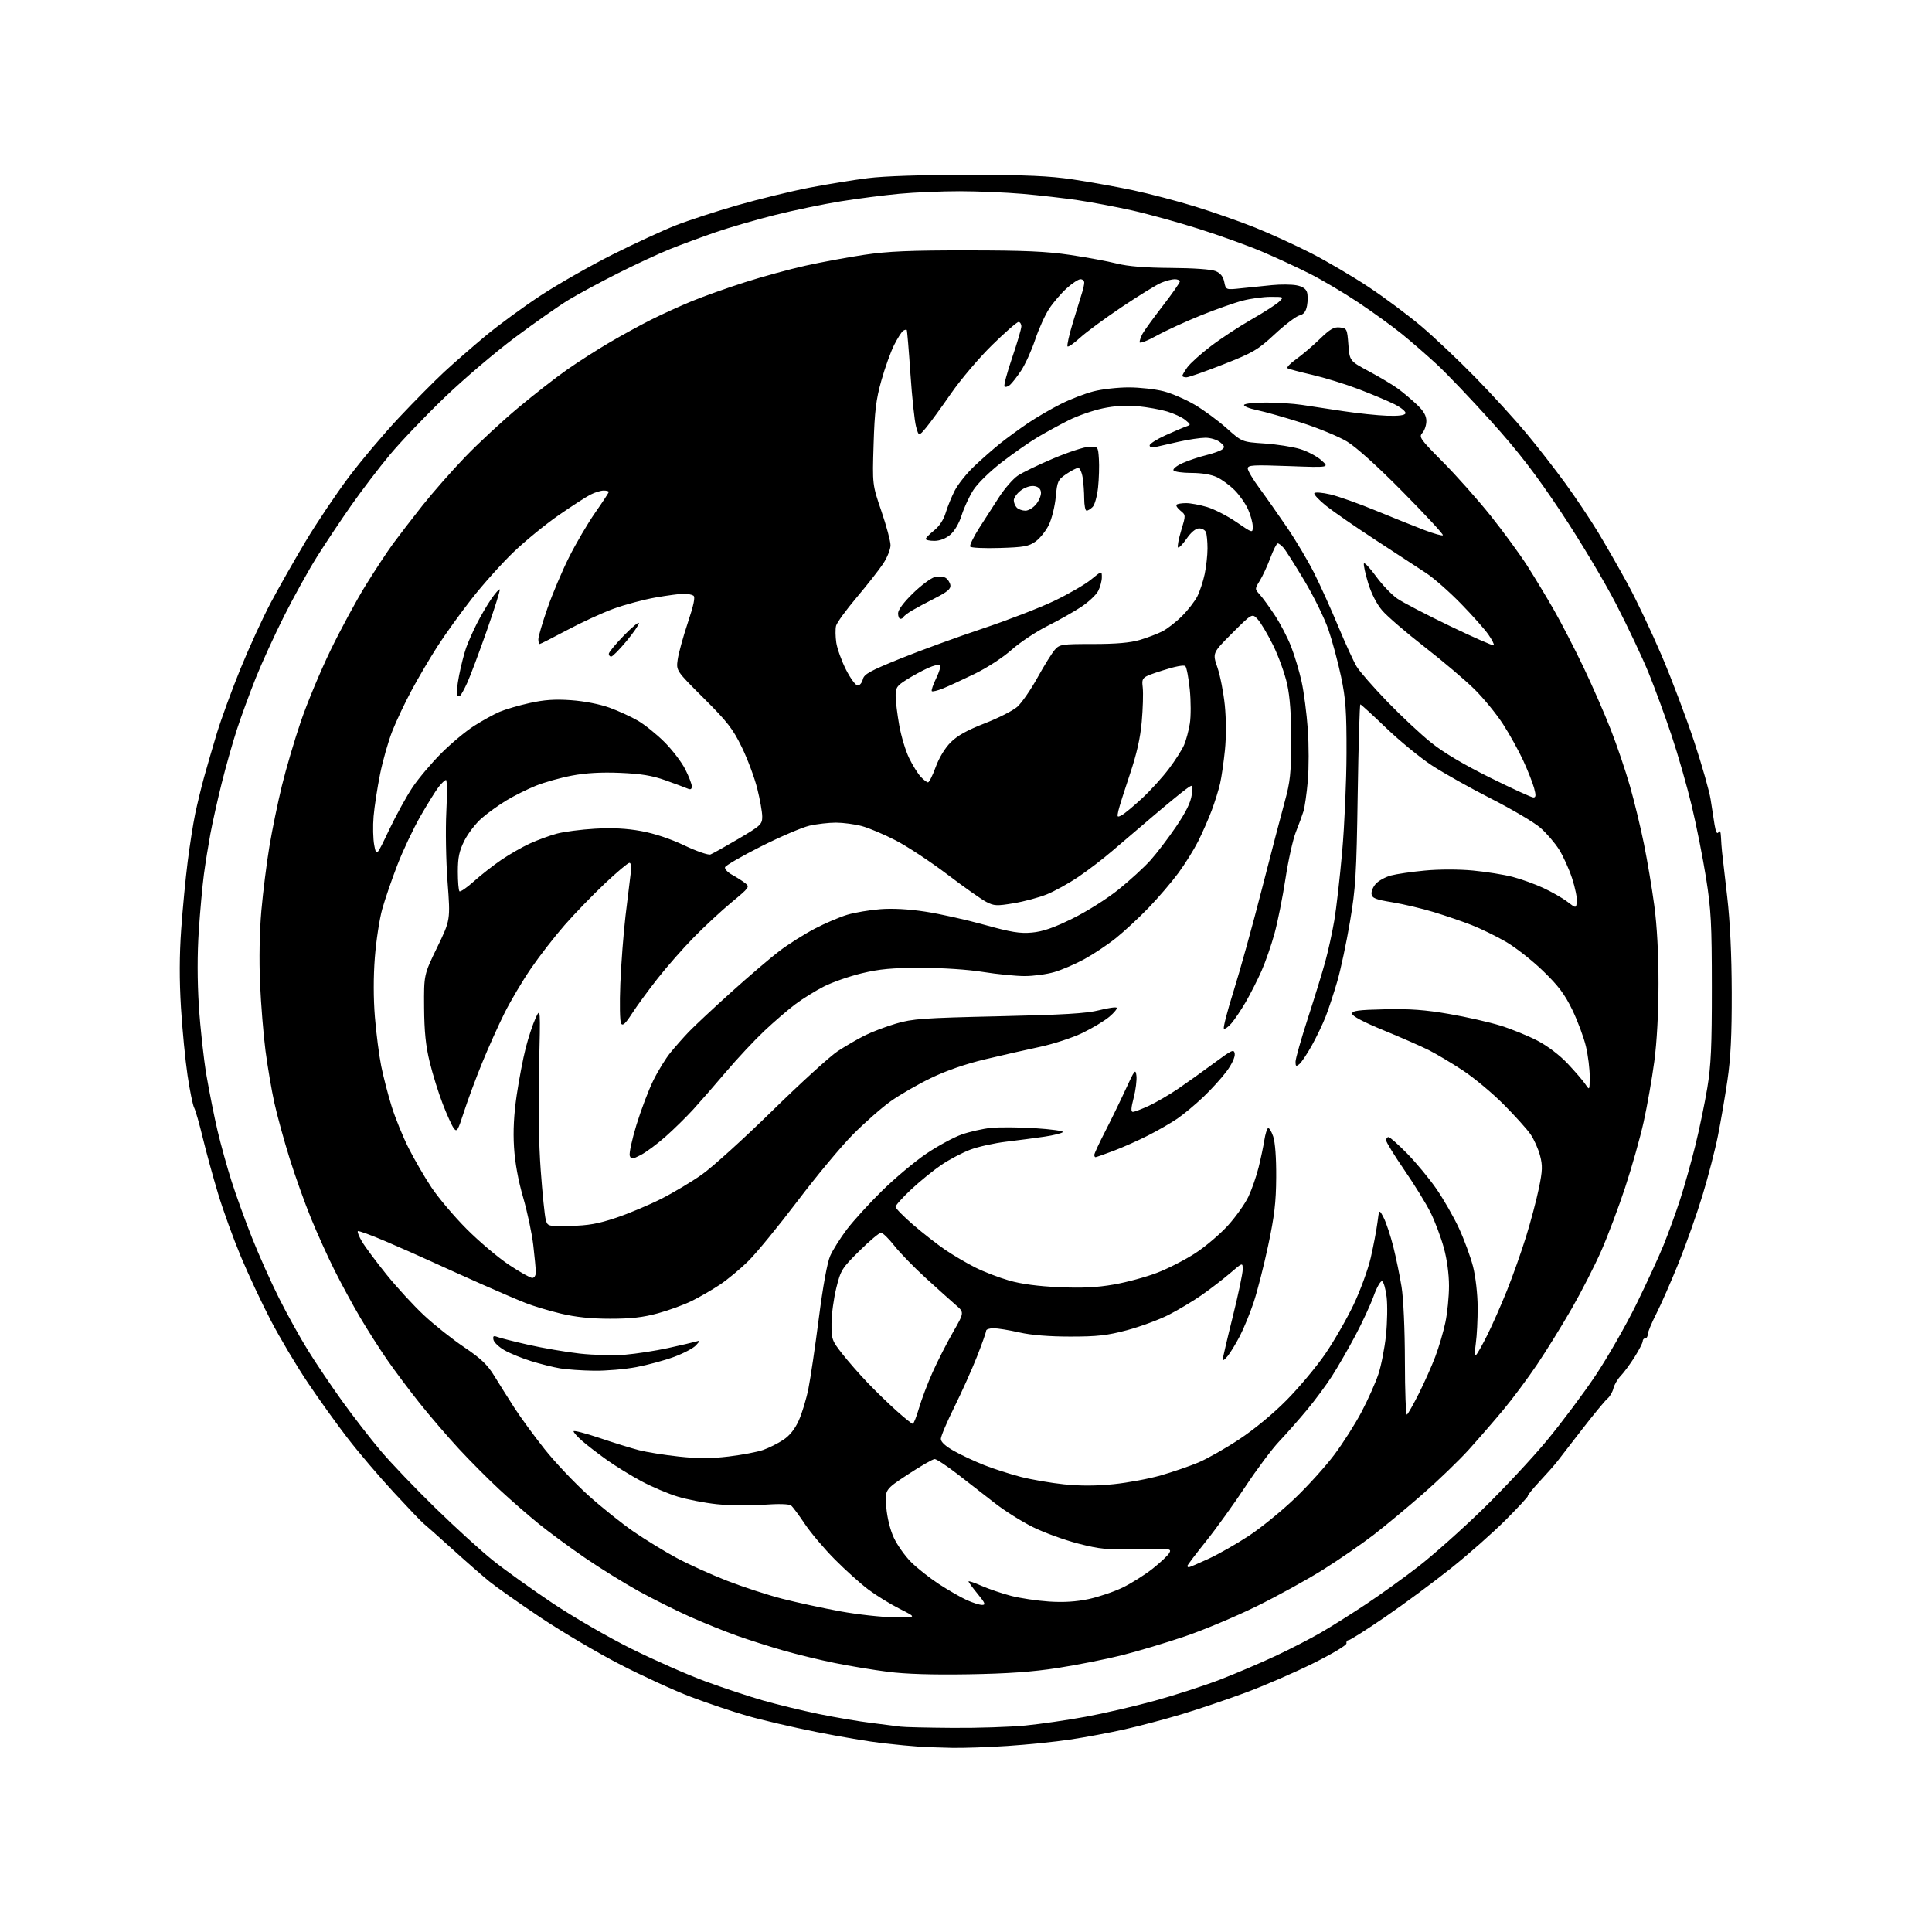 <?xml version="1.0" encoding="UTF-8" standalone="no"?>
<!-- Filename: ebbad9dbf6c4d85089e96c901419cd304b21baa5408e25a60ed0727e657c977c.svg -->
<!-- Created with https://svgstud.io -->
<svg
  version="1.1"
  xmlns="http://www.w3.org/2000/svg"
  xmlns:xlink="http://www.w3.org/1999/xlink"
  xmlns:svg="http://www.w3.org/2000/svg"
  xmlns:rdf="http://www.w3.org/1999/02/22-rdf-syntax-ns#"
  xmlns:cc="http://creativecommons.org/ns#"
  xmlns:dc="http://purl.org/dc/elements/1.1/"
  viewBox="0 0 768 768"
  width="768"
  height="768"
  role="img"
  aria-labelledby="titleID descID"
>
  <title id="titleID">basilisk myth animal (as a hybrid of a rooster, dragon, and serpent) from greech story vector  black white logo for football fans community (include classic ball to the logo). make logo like harry potter logo style</title>
  <desc id="descID">AI-generated SVG illustration: basilisk myth animal (as a hybrid of a rooster, dragon, and serpent) from greech story vector  black white logo for football fans community (include classic ball to the logo). make logo like harry potter logo style, created on https://svgstud.io</desc>

  <rect width="100%" height="100%" fill="white" />


  <path stroke="none" fill="black" fill-rule="evenodd" d="M378.50,694.80C374.10,694.71 368.25,694.50 365.50,694.33C362.75,694.16 356.23,693.54 351.00,692.95C345.77,692.36 333.85,690.35 324.50,688.48C315.15,686.62 302.77,683.73 297.00,682.06C291.23,680.40 281.18,677.02 274.67,674.55C268.16,672.08 255.56,666.31 246.67,661.74C237.78,657.17 223.53,648.76 215.00,643.07C206.47,637.37 197.25,630.88 194.50,628.64C191.75,626.40 185.01,620.50 179.52,615.53C174.03,610.57 168.96,606.05 168.24,605.50C167.53,604.95 162.26,599.43 156.53,593.23C150.79,587.03 142.55,577.36 138.21,571.73C133.86,566.10 126.69,556.10 122.27,549.50C117.84,542.90 111.29,531.88 107.70,525.00C104.11,518.12 98.73,506.65 95.74,499.50C92.76,492.35 88.68,481.10 86.69,474.50C84.70,467.90 81.97,457.93 80.62,452.35C79.27,446.76 77.73,441.36 77.19,440.35C76.64,439.33 75.46,433.55 74.56,427.50C73.66,421.45 72.48,409.30 71.94,400.50C71.28,389.67 71.31,379.66 72.03,369.50C72.61,361.25 73.77,349.10 74.61,342.51C75.44,335.91 76.79,327.36 77.59,323.51C78.40,319.65 79.98,313.12 81.11,309.00C82.25,304.88 84.54,297.00 86.20,291.50C87.87,286.00 92.06,274.52 95.53,266.00C98.99,257.48 104.46,245.55 107.68,239.50C110.90,233.45 117.12,222.50 121.51,215.16C125.90,207.83 133.61,196.35 138.64,189.66C143.68,182.97 152.68,172.31 158.65,165.97C164.62,159.62 172.65,151.51 176.50,147.93C180.35,144.35 187.78,137.88 193.00,133.53C198.22,129.19 208.12,121.94 215.00,117.42C221.88,112.91 234.70,105.60 243.50,101.18C252.30,96.77 263.60,91.55 268.60,89.59C273.61,87.62 284.65,84.02 293.15,81.58C301.65,79.15 314.43,76.02 321.55,74.64C328.67,73.26 339.23,71.54 345.00,70.82C351.61,69.99 366.43,69.51 385.00,69.52C408.13,69.54 417.09,69.93 426.50,71.33C433.10,72.32 443.80,74.24 450.27,75.60C456.74,76.97 467.88,79.88 475.02,82.08C482.16,84.28 492.95,88.07 499.01,90.50C505.07,92.94 515.06,97.51 521.21,100.65C527.36,103.80 537.60,109.81 543.95,114.02C550.30,118.22 559.77,125.29 565.00,129.71C570.23,134.14 579.93,143.32 586.57,150.13C593.21,156.93 602.27,166.85 606.69,172.16C611.12,177.47 618.12,186.47 622.26,192.16C626.39,197.85 632.28,206.64 635.34,211.71C638.40,216.78 643.68,226.00 647.07,232.21C650.46,238.42 656.53,251.22 660.55,260.65C664.57,270.08 670.40,285.52 673.51,294.95C676.62,304.38 679.54,314.67 680.00,317.80C680.46,320.94 681.16,325.45 681.56,327.83C682.05,330.75 682.56,331.73 683.13,330.83C683.69,329.94 684.02,330.56 684.11,332.75C684.19,334.54 684.38,337.24 684.55,338.75C684.71,340.26 685.63,348.25 686.59,356.50C687.73,366.37 688.35,379.37 688.39,394.50C688.43,411.57 687.98,420.59 686.67,429.50C685.70,436.10 684.00,446.00 682.90,451.50C681.81,457.00 679.07,467.57 676.82,475.00C674.57,482.43 670.28,494.57 667.29,502.00C664.29,509.43 660.30,518.51 658.42,522.20C656.54,525.88 655.00,529.59 655.00,530.45C655.00,531.30 654.55,532.00 654.00,532.00C653.45,532.00 653.00,532.52 653.00,533.16C653.00,533.80 651.56,536.61 649.80,539.41C648.04,542.21 645.55,545.58 644.28,546.91C643.00,548.23 641.69,550.48 641.35,551.91C641.02,553.33 639.95,555.17 638.96,556.00C637.98,556.83 633.52,562.23 629.05,568.00C624.58,573.77 620.05,579.62 618.99,581.00C617.92,582.38 614.79,585.93 612.01,588.90C609.24,591.88 607.14,594.47 607.33,594.67C607.53,594.86 603.60,599.12 598.59,604.14C593.59,609.15 583.80,617.81 576.82,623.38C569.85,628.94 558.08,637.66 550.65,642.75C543.23,647.84 536.67,652.00 536.08,652.00C535.49,652.00 535.11,652.56 535.25,653.25C535.39,653.96 529.71,657.37 522.00,661.20C514.58,664.89 502.43,670.15 495.00,672.90C487.57,675.65 476.19,679.50 469.70,681.45C463.20,683.40 453.03,686.10 447.08,687.44C441.14,688.78 431.38,690.61 425.39,691.50C419.40,692.40 408.20,693.54 400.50,694.04C392.80,694.55 382.90,694.89 378.50,694.80zM378.58,686.86C388.52,686.94 401.57,686.51 407.58,685.92C413.58,685.33 424.35,683.77 431.50,682.45C438.65,681.14 451.07,678.26 459.10,676.05C467.13,673.84 478.83,670.05 485.10,667.63C491.37,665.20 501.26,660.98 507.07,658.26C512.88,655.53 520.98,651.36 525.07,648.99C529.16,646.62 537.23,641.54 543.00,637.70C548.77,633.87 558.21,627.08 563.96,622.61C569.71,618.15 581.10,608.00 589.26,600.07C597.42,592.13 608.92,579.83 614.80,572.75C620.69,565.66 629.44,553.97 634.25,546.77C639.06,539.57 646.33,526.89 650.40,518.59C654.48,510.29 659.37,499.68 661.27,495.00C663.17,490.32 666.12,482.23 667.82,477.00C669.53,471.77 672.25,462.10 673.88,455.50C675.52,448.90 677.67,438.55 678.67,432.50C680.15,423.61 680.50,415.94 680.48,392.50C680.47,367.19 680.18,361.66 678.18,349.00C676.91,341.02 674.36,328.15 672.50,320.39C670.64,312.63 667.04,300.03 664.48,292.39C661.93,284.75 657.82,273.55 655.36,267.50C652.89,261.45 647.04,249.07 642.36,240.00C637.64,230.86 627.89,214.58 620.50,203.50C610.33,188.27 603.72,179.68 592.76,167.50C584.84,158.70 575.14,148.52 571.19,144.87C567.24,141.22 560.97,135.77 557.26,132.76C553.54,129.74 545.77,124.12 540.00,120.26C534.23,116.41 525.45,111.21 520.50,108.72C515.55,106.23 507.00,102.28 501.50,99.95C496.00,97.62 484.75,93.57 476.50,90.96C468.25,88.35 456.32,85.05 450.00,83.64C443.68,82.22 434.00,80.40 428.50,79.58C423.00,78.77 413.10,77.63 406.50,77.06C399.90,76.49 388.65,76.02 381.50,76.01C374.35,76.01 363.55,76.46 357.50,77.03C351.45,77.59 340.93,78.95 334.13,80.04C327.32,81.14 315.62,83.57 308.13,85.45C300.63,87.32 290.00,90.41 284.50,92.30C279.00,94.20 270.90,97.19 266.50,98.95C262.10,100.71 252.74,105.05 245.71,108.59C238.67,112.13 229.78,116.93 225.95,119.26C222.12,121.59 212.58,128.28 204.75,134.13C196.91,139.97 184.28,150.74 176.68,158.04C169.08,165.35 159.34,175.54 155.05,180.69C150.75,185.83 143.85,194.87 139.71,200.77C135.57,206.67 129.43,215.88 126.06,221.23C122.70,226.59 116.83,237.16 113.01,244.73C109.20,252.31 104.10,263.45 101.68,269.50C99.26,275.55 95.88,284.77 94.17,290.00C92.47,295.23 89.73,304.90 88.09,311.50C86.45,318.10 84.44,327.10 83.63,331.50C82.82,335.90 81.66,343.10 81.07,347.50C80.48,351.90 79.56,361.99 79.03,369.93C78.41,379.28 78.42,389.84 79.06,399.93C79.60,408.49 80.96,420.90 82.08,427.50C83.21,434.10 85.19,444.00 86.48,449.50C87.78,455.00 90.28,464.00 92.03,469.50C93.78,475.00 97.44,485.12 100.17,492.00C102.90,498.88 107.72,509.68 110.90,516.00C114.07,522.33 119.23,531.64 122.37,536.70C125.50,541.77 131.64,550.87 136.00,556.94C140.37,563.01 147.27,571.92 151.35,576.74C155.43,581.56 165.23,591.81 173.13,599.51C181.03,607.22 191.32,616.59 196.00,620.33C200.68,624.07 211.25,631.65 219.50,637.18C227.91,642.81 241.77,650.83 251.05,655.44C260.15,659.95 273.33,665.76 280.34,668.34C287.35,670.92 297.68,674.35 303.29,675.96C308.91,677.56 318.90,679.99 325.50,681.35C332.10,682.71 341.55,684.31 346.50,684.91C351.45,685.51 356.62,686.17 358.00,686.37C359.38,686.57 368.63,686.79 378.58,686.86zM385.00,665.56C370.84,665.80 359.92,665.46 353.00,664.57C347.23,663.84 337.71,662.26 331.85,661.07C325.99,659.89 316.76,657.64 311.35,656.09C305.93,654.53 297.68,651.90 293.00,650.24C288.32,648.58 279.95,645.20 274.38,642.73C268.82,640.25 259.59,635.65 253.88,632.50C248.17,629.35 238.55,623.38 232.50,619.24C226.45,615.09 218.12,608.96 214.00,605.61C209.88,602.26 202.90,596.18 198.50,592.09C194.10,588.01 186.85,580.72 182.38,575.90C177.92,571.07 170.92,562.93 166.84,557.81C162.75,552.69 156.92,544.90 153.87,540.50C150.83,536.10 146.00,528.52 143.13,523.65C140.26,518.78 135.74,510.46 133.08,505.15C130.41,499.84 126.20,490.55 123.72,484.50C121.23,478.45 117.37,467.65 115.13,460.50C112.90,453.35 110.17,443.42 109.07,438.43C107.97,433.44 106.39,424.14 105.55,417.75C104.72,411.37 103.74,399.25 103.37,390.82C102.97,381.43 103.17,370.28 103.90,362.00C104.56,354.57 105.99,343.10 107.09,336.50C108.19,329.90 110.43,319.01 112.07,312.30C113.71,305.59 117.09,294.11 119.59,286.80C122.08,279.48 127.39,266.75 131.39,258.50C135.38,250.25 141.68,238.61 145.39,232.62C149.09,226.64 153.98,219.22 156.25,216.12C158.52,213.03 163.76,206.22 167.89,201.00C172.03,195.78 179.71,187.04 184.96,181.60C190.20,176.15 199.68,167.37 206.00,162.09C212.32,156.80 221.10,149.96 225.50,146.89C229.90,143.81 237.47,138.97 242.33,136.12C247.19,133.27 254.61,129.21 258.83,127.09C263.05,124.97 270.32,121.66 275.00,119.73C279.68,117.80 289.19,114.41 296.15,112.19C303.11,109.96 313.91,107.01 320.15,105.62C326.39,104.23 336.90,102.29 343.50,101.30C352.95,99.89 361.67,99.51 384.50,99.53C407.19,99.54 416.10,99.94 425.47,101.34C432.05,102.32 440.37,103.87 443.97,104.77C448.44,105.89 455.22,106.44 465.50,106.51C474.57,106.57 481.60,107.07 483.27,107.79C485.18,108.60 486.24,109.95 486.67,112.11C487.30,115.25 487.30,115.25 493.40,114.59C496.76,114.23 502.27,113.67 505.65,113.34C509.04,113.01 513.40,113.04 515.35,113.41C517.68,113.84 519.11,114.77 519.54,116.12C519.90,117.25 519.91,119.66 519.57,121.49C519.12,123.89 518.28,124.96 516.53,125.40C515.20,125.74 510.78,129.09 506.72,132.86C499.97,139.12 498.19,140.16 486.27,144.86C479.09,147.69 472.49,150.00 471.60,150.00C470.72,150.00 470.00,149.73 470.00,149.40C470.00,149.08 470.89,147.55 471.98,146.02C473.08,144.49 477.24,140.73 481.23,137.68C485.23,134.62 492.55,129.80 497.50,126.98C502.45,124.15 507.39,120.97 508.47,119.92C510.42,118.02 510.39,118.00 505.12,118.00C502.19,118.00 497.17,118.68 493.98,119.51C490.79,120.33 483.30,122.97 477.34,125.38C471.38,127.78 463.46,131.41 459.75,133.46C456.04,135.51 453.00,136.66 453.00,136.03C453.00,135.39 453.52,133.89 454.17,132.68C454.81,131.48 458.41,126.52 462.17,121.65C465.92,116.79 469.00,112.40 469.00,111.90C469.00,111.41 468.09,111.00 466.97,111.00C465.85,111.00 463.43,111.63 461.59,112.40C459.75,113.17 452.72,117.50 445.96,122.02C439.21,126.55 431.72,132.06 429.32,134.27C426.92,136.48 424.70,138.03 424.37,137.71C424.05,137.38 424.99,133.15 426.46,128.31C427.93,123.46 429.55,118.20 430.06,116.60C430.58,115.01 431.00,113.09 431.00,112.35C431.00,111.61 430.33,111.00 429.50,111.00C428.68,111.00 426.22,112.61 424.05,114.58C421.87,116.55 418.74,120.19 417.09,122.67C415.45,125.16 412.93,130.71 411.50,135.00C410.07,139.29 407.56,144.83 405.92,147.31C404.28,149.78 402.27,152.36 401.45,153.04C400.62,153.73 399.66,153.99 399.30,153.64C398.95,153.28 400.31,148.15 402.33,142.24C404.35,136.33 406.00,130.71 406.00,129.75C406.00,128.79 405.49,128.00 404.87,128.00C404.24,128.00 399.51,132.14 394.36,137.19C389.19,142.26 381.88,150.88 378.03,156.44C374.21,161.97 369.76,168.07 368.15,169.99C365.23,173.49 365.23,173.49 364.15,169.58C363.55,167.42 362.55,157.98 361.91,148.58C361.27,139.19 360.61,131.34 360.44,131.15C360.27,130.96 359.64,131.10 359.05,131.47C358.45,131.84 356.84,134.36 355.46,137.08C354.08,139.80 351.79,146.18 350.36,151.26C348.23,158.86 347.68,163.36 347.27,176.58C346.77,192.66 346.77,192.66 350.39,203.24C352.37,209.05 354.00,215.13 354.00,216.73C354.00,218.34 352.68,221.65 351.06,224.08C349.45,226.51 344.71,232.55 340.53,237.50C336.35,242.45 332.67,247.52 332.35,248.76C332.04,250.01 332.08,253.02 332.44,255.47C332.81,257.91 334.55,262.74 336.30,266.20C338.06,269.67 340.15,272.50 340.95,272.50C341.76,272.50 342.67,271.40 342.99,270.05C343.48,267.97 345.77,266.71 358.03,261.75C365.99,258.53 380.60,253.20 390.50,249.90C400.40,246.60 413.19,241.66 418.92,238.93C424.66,236.19 431.29,232.36 433.67,230.41C438.00,226.87 438.00,226.87 438.00,229.48C438.00,230.92 437.34,233.37 436.54,234.93C435.73,236.48 432.70,239.33 429.79,241.25C426.88,243.18 420.81,246.60 416.31,248.86C411.80,251.12 405.42,255.37 402.13,258.30C398.69,261.37 392.41,265.45 387.33,267.92C382.47,270.28 376.79,272.89 374.71,273.73C372.62,274.56 370.69,275.02 370.41,274.75C370.14,274.47 370.91,272.17 372.14,269.64C373.37,267.11 374.07,264.74 373.70,264.37C373.33,263.99 371.15,264.53 368.86,265.56C366.57,266.60 362.74,268.68 360.35,270.20C356.46,272.67 356.00,273.35 356.03,276.73C356.05,278.80 356.70,284.04 357.47,288.36C358.24,292.68 360.01,298.54 361.40,301.38C362.78,304.22 364.86,307.54 366.00,308.77C367.14,310.00 368.45,311.00 368.90,311.00C369.36,311.00 370.73,308.26 371.95,304.92C373.30,301.23 375.64,297.36 377.92,295.08C380.57,292.43 384.52,290.23 391.43,287.55C396.80,285.47 402.62,282.52 404.36,280.99C406.10,279.46 409.73,274.23 412.42,269.36C415.12,264.48 418.23,259.49 419.34,258.25C421.23,256.13 422.12,256.00 434.49,256.00C443.66,256.00 449.28,255.51 453.07,254.39C456.06,253.50 460.10,251.97 462.05,250.97C464.00,249.98 467.53,247.24 469.88,244.88C472.24,242.53 474.97,239.00 475.96,237.05C476.95,235.10 478.26,231.12 478.88,228.20C479.49,225.29 480.00,220.71 480.00,218.03C480.00,215.35 479.73,212.45 479.39,211.58C479.06,210.71 477.82,210.02 476.64,210.04C475.29,210.06 473.46,211.57 471.69,214.14C470.14,216.38 468.60,217.94 468.28,217.61C467.95,217.28 468.52,214.25 469.54,210.88C471.40,204.74 471.40,204.74 469.24,202.99C468.05,202.03 467.37,200.97 467.71,200.62C468.05,200.28 469.75,200.00 471.49,200.00C473.22,200.00 476.96,200.69 479.81,201.54C482.65,202.38 487.91,205.08 491.49,207.53C498.00,211.99 498.00,211.99 497.98,209.24C497.97,207.73 497.12,204.65 496.09,202.40C495.07,200.14 492.67,196.74 490.77,194.84C488.86,192.93 485.71,190.61 483.75,189.69C481.54,188.64 477.72,188.00 473.66,188.00C470.06,188.00 466.83,187.54 466.49,186.98C466.14,186.41 467.80,185.10 470.18,184.05C472.55,183.00 476.75,181.60 479.50,180.93C482.25,180.26 485.11,179.23 485.85,178.65C486.95,177.78 486.80,177.25 484.99,175.79C483.76,174.79 481.17,174.01 479.14,174.02C477.14,174.03 472.35,174.74 468.50,175.61C464.65,176.48 460.49,177.42 459.25,177.71C457.90,178.02 457.00,177.76 457.00,177.06C457.00,176.42 459.81,174.62 463.25,173.06C466.69,171.51 470.40,169.92 471.50,169.54C473.44,168.87 473.43,168.80 471.15,166.93C469.86,165.88 466.61,164.37 463.93,163.57C461.26,162.78 456.01,161.84 452.28,161.48C447.74,161.04 443.15,161.33 438.38,162.33C434.47,163.16 428.39,165.27 424.88,167.03C421.37,168.79 415.80,171.83 412.50,173.78C409.20,175.74 402.74,180.26 398.14,183.81C393.36,187.51 388.53,192.25 386.87,194.87C385.27,197.39 383.20,201.87 382.27,204.82C381.25,208.06 379.45,211.13 377.71,212.59C375.90,214.11 373.58,215.00 371.42,215.00C369.54,215.00 368.00,214.66 368.00,214.25C368.00,213.84 369.49,212.31 371.31,210.86C373.39,209.20 375.10,206.60 375.92,203.86C376.64,201.46 378.26,197.47 379.53,195.00C380.80,192.53 384.24,188.22 387.17,185.43C390.10,182.64 394.75,178.55 397.50,176.34C400.25,174.14 405.29,170.46 408.70,168.16C412.10,165.87 417.95,162.46 421.70,160.59C425.44,158.71 431.26,156.46 434.64,155.59C438.02,154.71 444.34,154.00 448.68,154.00C453.03,154.00 459.26,154.70 462.54,155.54C465.82,156.39 471.44,158.83 475.02,160.95C478.61,163.08 484.28,167.26 487.63,170.25C493.72,175.69 493.72,175.69 502.61,176.29C507.50,176.62 513.88,177.62 516.79,178.50C519.70,179.38 523.53,181.40 525.29,182.99C528.50,185.88 528.50,185.88 512.25,185.28C498.01,184.76 496.00,184.88 496.00,186.24C496.00,187.09 498.11,190.64 500.70,194.14C503.28,197.64 508.23,204.68 511.71,209.79C515.18,214.90 520.00,223.02 522.42,227.84C524.84,232.66 529.15,242.20 532.00,249.05C534.85,255.90 538.14,263.07 539.31,265.00C540.47,266.93 545.94,273.18 551.46,278.90C556.98,284.62 564.87,291.99 569.00,295.29C573.85,299.18 582.07,304.05 592.35,309.14C601.07,313.46 608.80,317.00 609.52,317.00C610.56,317.00 610.62,316.20 609.82,313.25C609.26,311.19 607.32,306.28 605.51,302.34C603.69,298.40 600.08,291.88 597.47,287.85C594.87,283.82 589.76,277.58 586.12,273.98C582.48,270.38 573.55,262.81 566.27,257.15C558.99,251.49 551.44,244.99 549.48,242.71C547.26,240.11 545.15,236.00 543.87,231.80C542.74,228.08 541.98,224.57 542.17,224.00C542.36,223.42 544.52,225.71 546.98,229.08C549.43,232.45 553.25,236.45 555.47,237.97C557.69,239.49 567.11,244.40 576.41,248.87C585.71,253.35 593.54,256.79 593.81,256.52C594.08,256.25 593.12,254.34 591.68,252.27C590.24,250.20 585.34,244.67 580.78,240.00C576.23,235.32 570.02,229.86 567.00,227.86C563.98,225.86 554.98,219.97 547.00,214.78C539.02,209.58 530.12,203.43 527.22,201.12C524.32,198.80 522.18,196.52 522.47,196.04C522.77,195.57 525.61,195.79 528.80,196.53C531.98,197.27 540.19,200.19 547.04,203.02C553.89,205.84 562.54,209.31 566.27,210.73C569.99,212.14 573.28,213.06 573.57,212.76C573.87,212.46 566.76,204.77 557.76,195.66C547.56,185.33 539.16,177.75 535.45,175.51C532.18,173.54 524.10,170.19 517.50,168.08C510.90,165.97 502.91,163.71 499.74,163.05C496.57,162.39 494.23,161.44 494.55,160.93C494.86,160.42 498.80,160.01 503.31,160.02C507.81,160.03 514.20,160.45 517.50,160.95C520.80,161.45 528.23,162.57 534.00,163.45C539.77,164.32 547.60,165.14 551.39,165.27C556.04,165.42 558.43,165.11 558.71,164.30C558.94,163.64 556.97,162.02 554.32,160.69C551.67,159.37 545.23,156.66 540.00,154.67C534.77,152.67 526.50,150.13 521.62,149.00C516.74,147.88 512.33,146.71 511.83,146.40C511.33,146.09 512.86,144.47 515.21,142.80C517.57,141.13 521.80,137.53 524.61,134.80C528.74,130.80 530.28,129.90 532.61,130.17C535.41,130.49 535.52,130.71 536.00,137.00C536.50,143.50 536.50,143.50 544.33,147.69C548.64,150.00 553.81,153.10 555.83,154.59C557.85,156.08 561.19,158.90 563.25,160.85C565.94,163.41 567.00,165.24 567.00,167.37C567.00,169.01 566.29,171.13 565.42,172.09C563.94,173.72 564.51,174.53 573.57,183.65C578.93,189.05 587.46,198.64 592.53,204.98C597.59,211.32 604.18,220.32 607.17,225.00C610.15,229.68 614.95,237.62 617.82,242.66C620.70,247.70 625.92,257.83 629.43,265.16C632.93,272.50 637.83,283.68 640.30,290.00C642.77,296.32 646.20,306.45 647.93,312.50C649.66,318.55 652.17,328.90 653.50,335.50C654.84,342.10 656.69,353.12 657.61,360.00C658.68,367.96 659.29,379.22 659.28,391.00C659.27,402.53 658.64,414.21 657.60,422.00C656.68,428.88 654.78,439.68 653.37,446.00C651.97,452.32 648.66,464.02 646.03,472.00C643.40,479.98 639.12,491.33 636.53,497.22C633.93,503.12 628.64,513.47 624.76,520.22C620.87,526.98 614.67,537.00 610.96,542.50C607.25,548.00 601.21,556.10 597.54,560.50C593.87,564.90 587.72,571.99 583.86,576.26C580.01,580.52 571.82,588.42 565.68,593.80C559.53,599.19 550.67,606.54 546.00,610.15C541.33,613.75 532.33,619.96 526.00,623.93C519.67,627.91 507.75,634.47 499.50,638.53C491.25,642.58 478.43,647.97 471.00,650.49C463.57,653.02 452.32,656.39 446.00,657.98C439.68,659.57 428.20,661.84 420.50,663.04C410.34,664.61 400.60,665.30 385.00,665.56zM355.50,642.90C364.50,642.99 364.50,642.99 357.66,639.55C353.89,637.65 348.27,634.19 345.16,631.85C342.05,629.51 336.05,624.12 331.83,619.86C327.61,615.61 322.26,609.28 319.95,605.81C317.63,602.34 315.18,599.04 314.50,598.48C313.71,597.84 309.64,597.72 303.38,598.16C297.95,598.54 289.61,598.44 284.87,597.93C280.12,597.42 273.14,596.07 269.37,594.92C265.59,593.77 259.12,591.03 255.00,588.82C250.88,586.62 244.63,582.77 241.13,580.27C237.62,577.77 233.24,574.39 231.38,572.76C229.52,571.13 228.00,569.42 228.00,568.96C228.00,568.51 232.61,569.69 238.25,571.59C243.89,573.50 250.97,575.69 254.00,576.47C257.02,577.25 264.15,578.39 269.82,579.00C277.48,579.83 282.61,579.82 289.67,578.98C294.91,578.35 301.06,577.19 303.35,576.38C305.63,575.58 309.23,573.78 311.34,572.39C313.91,570.69 315.95,568.14 317.52,564.68C318.81,561.83 320.54,556.12 321.36,552.00C322.19,547.88 324.05,535.27 325.50,524.00C327.13,511.30 328.85,501.88 330.01,499.24C331.05,496.90 334.02,492.18 336.61,488.74C339.21,485.31 345.50,478.40 350.60,473.39C355.69,468.38 363.61,461.74 368.18,458.64C372.76,455.54 379.10,452.10 382.28,450.98C385.45,449.87 390.68,448.69 393.89,448.35C397.10,448.02 404.96,448.07 411.36,448.47C417.76,448.87 422.77,449.56 422.49,450.01C422.22,450.46 418.96,451.27 415.25,451.83C411.54,452.38 404.67,453.28 399.99,453.84C395.32,454.39 388.91,455.81 385.76,456.99C382.61,458.17 377.43,460.89 374.26,463.03C371.09,465.18 365.69,469.56 362.25,472.78C358.81,476.00 356.00,479.12 356.00,479.73C356.00,480.33 359.18,483.57 363.06,486.92C366.95,490.27 372.69,494.75 375.81,496.87C378.94,498.99 384.28,502.13 387.67,503.84C391.07,505.55 397.14,507.89 401.17,509.04C405.99,510.42 412.78,511.32 421.00,511.68C430.16,512.08 435.99,511.80 442.81,510.61C447.93,509.71 455.67,507.61 460.02,505.93C464.36,504.26 471.20,500.74 475.21,498.13C479.22,495.51 485.05,490.55 488.17,487.10C491.29,483.65 494.94,478.50 496.28,475.66C497.62,472.82 499.44,467.57 500.33,464.00C501.21,460.43 502.23,455.58 502.60,453.23C502.96,450.88 503.62,448.74 504.05,448.47C504.48,448.20 505.41,449.67 506.11,451.74C506.90,454.06 507.36,460.29 507.31,468.00C507.25,477.98 506.60,483.45 504.11,495.14C502.40,503.20 499.81,513.32 498.37,517.64C496.93,521.96 494.47,527.98 492.91,531.00C491.35,534.02 489.17,537.62 488.06,539.00C486.95,540.38 486.04,541.05 486.04,540.50C486.04,539.95 487.82,532.30 490.02,523.50C492.21,514.70 494.00,506.22 494.00,504.66C494.00,501.81 494.00,501.81 488.93,506.16C486.14,508.55 481.08,512.44 477.68,514.82C474.28,517.19 468.38,520.72 464.57,522.67C460.76,524.61 453.33,527.35 448.07,528.76C440.15,530.87 436.26,531.31 425.50,531.31C417.01,531.31 409.96,530.74 405.18,529.66C401.16,528.74 396.55,528.00 394.93,528.00C393.32,528.00 392.00,528.45 392.00,529.01C392.00,529.56 390.37,534.17 388.37,539.26C386.37,544.34 382.32,553.36 379.37,559.31C376.42,565.25 374.00,570.95 374.00,571.98C374.00,573.20 375.84,574.89 379.25,576.80C382.14,578.43 387.57,580.96 391.31,582.43C395.06,583.91 401.59,586.00 405.81,587.09C410.04,588.17 417.75,589.50 422.95,590.04C429.33,590.71 435.76,590.69 442.71,589.98C448.38,589.40 456.87,587.81 461.57,586.45C466.28,585.09 472.91,582.81 476.31,581.39C479.72,579.97 487.00,575.85 492.50,572.22C498.56,568.23 506.05,562.04 511.50,556.52C516.45,551.51 523.35,543.26 526.83,538.18C530.31,533.09 535.35,524.34 538.04,518.71C540.72,513.09 543.81,504.66 544.89,499.99C545.96,495.32 547.16,489.04 547.55,486.04C548.24,480.59 548.24,480.59 550.06,484.12C551.05,486.06 552.76,491.22 553.86,495.57C554.95,499.93 556.43,507.10 557.14,511.50C557.90,516.20 558.45,528.44 558.47,541.15C558.48,553.06 558.85,562.59 559.28,562.33C559.70,562.06 561.84,558.29 564.03,553.94C566.21,549.60 569.15,542.99 570.56,539.27C571.97,535.55 573.77,529.43 574.56,525.68C575.35,521.94 576.00,515.40 576.00,511.16C576.00,506.46 575.20,500.55 573.93,495.98C572.80,491.87 570.47,485.66 568.76,482.18C567.06,478.71 562.36,471.07 558.33,465.22C554.30,459.36 551.00,453.99 551.00,453.29C551.00,452.58 551.44,452.00 551.97,452.00C552.51,452.00 555.86,454.97 559.42,458.60C562.98,462.24 568.20,468.55 571.02,472.63C573.84,476.71 577.87,483.75 579.97,488.27C582.06,492.80 584.58,499.65 585.56,503.50C586.57,507.49 587.36,514.37 587.39,519.50C587.42,524.45 587.09,530.98 586.66,534.00C586.15,537.60 586.22,539.16 586.86,538.50C587.40,537.95 589.41,534.35 591.33,530.50C593.25,526.65 596.72,518.77 599.04,513.00C601.36,507.23 604.77,497.59 606.63,491.60C608.49,485.60 610.78,476.96 611.72,472.39C613.18,465.31 613.25,463.37 612.17,459.29C611.47,456.65 609.78,452.88 608.41,450.89C607.04,448.90 602.26,443.59 597.78,439.08C593.30,434.57 586.01,428.49 581.57,425.55C577.13,422.62 571.02,418.98 568.00,417.45C564.98,415.93 556.88,412.38 550.00,409.56C542.03,406.29 537.50,403.90 537.50,402.96C537.50,401.77 539.89,401.44 550.50,401.20C560.39,400.97 566.49,401.41 576.00,403.06C582.88,404.24 592.10,406.34 596.50,407.71C600.90,409.08 607.51,411.77 611.18,413.69C615.19,415.78 620.00,419.44 623.20,422.84C626.13,425.95 629.29,429.62 630.21,431.00C631.89,433.49 631.90,433.48 631.93,428.00C631.95,424.98 631.28,419.57 630.44,416.00C629.60,412.43 627.17,405.90 625.05,401.50C622.00,395.20 619.51,391.89 613.34,385.92C609.03,381.75 602.35,376.52 598.50,374.30C594.65,372.09 588.58,369.13 585.00,367.73C581.42,366.33 574.67,364.01 570.00,362.59C565.33,361.16 557.90,359.41 553.50,358.68C546.87,357.60 545.45,357.04 545.21,355.42C545.05,354.34 545.84,352.47 546.96,351.27C548.09,350.06 550.77,348.60 552.93,348.02C555.09,347.44 561.16,346.55 566.43,346.06C572.12,345.52 579.86,345.52 585.51,346.05C590.74,346.55 597.80,347.67 601.20,348.55C604.60,349.43 610.11,351.42 613.44,352.96C616.77,354.50 621.08,356.97 623.00,358.43C626.50,361.10 626.50,361.10 626.82,358.52C627.00,357.09 626.16,352.91 624.95,349.21C623.75,345.52 621.42,340.36 619.77,337.73C618.12,335.11 614.79,331.23 612.37,329.10C609.95,326.97 601.11,321.74 592.74,317.48C584.36,313.22 573.73,307.25 569.12,304.22C564.51,301.18 556.35,294.49 550.99,289.35C545.64,284.21 541.03,280.00 540.76,280.00C540.49,280.00 540.01,296.09 539.71,315.75C539.22,347.84 538.90,353.03 536.62,366.50C535.23,374.75 532.97,385.36 531.60,390.07C530.23,394.78 528.16,401.08 526.99,404.07C525.82,407.06 523.33,412.24 521.47,415.60C519.60,418.95 517.38,422.27 516.54,422.97C515.23,424.05 515.00,423.91 515.00,422.04C515.00,420.83 517.22,413.02 519.93,404.67C522.64,396.33 525.77,386.12 526.89,382.00C528.01,377.88 529.59,370.68 530.39,366.00C531.20,361.32 532.61,348.95 533.54,338.50C534.46,328.05 535.24,310.50 535.26,299.50C535.30,282.61 534.96,277.87 533.10,269.00C531.88,263.23 529.63,254.83 528.09,250.34C526.56,245.85 522.25,237.07 518.53,230.84C514.80,224.60 511.07,218.71 510.22,217.75C509.38,216.79 508.34,216.00 507.92,216.00C507.49,216.00 506.18,218.59 505.00,221.75C503.81,224.91 501.93,228.99 500.81,230.81C498.77,234.12 498.77,234.12 500.75,236.31C501.85,237.51 504.54,241.20 506.72,244.50C508.91,247.80 511.84,253.43 513.23,257.00C514.63,260.57 516.51,266.88 517.42,271.00C518.32,275.12 519.43,283.62 519.87,289.87C520.32,296.12 520.32,305.34 519.88,310.37C519.44,315.39 518.66,320.85 518.15,322.50C517.64,324.15 516.28,327.87 515.12,330.76C513.97,333.66 512.10,342.02 510.99,349.36C509.87,356.69 507.91,366.48 506.63,371.12C505.36,375.76 503.02,382.47 501.44,386.03C499.86,389.59 497.07,395.09 495.24,398.25C493.40,401.41 490.84,405.24 489.54,406.75C488.24,408.26 486.88,409.21 486.52,408.85C486.17,408.50 487.92,401.75 490.41,393.85C492.90,385.96 497.94,367.80 501.60,353.50C505.27,339.20 509.38,323.45 510.75,318.50C512.87,310.81 513.24,307.31 513.27,294.50C513.30,284.21 512.79,277.14 511.67,272.00C510.77,267.88 508.26,260.90 506.09,256.50C503.91,252.10 501.14,247.44 499.93,246.14C497.73,243.79 497.73,243.79 489.84,251.67C481.96,259.56 481.96,259.56 483.95,265.35C485.05,268.54 486.36,275.28 486.88,280.32C487.43,285.80 487.46,292.99 486.93,298.17C486.44,302.94 485.59,308.89 485.02,311.39C484.46,313.89 482.94,318.77 481.64,322.23C480.33,325.69 477.91,331.22 476.24,334.51C474.58,337.81 471.07,343.43 468.44,347.00C465.82,350.57 460.48,356.81 456.59,360.85C452.69,364.89 446.80,370.35 443.50,372.98C440.20,375.62 434.57,379.36 431.00,381.30C427.43,383.25 422.06,385.55 419.07,386.42C416.08,387.29 410.79,388.00 407.31,388.00C403.83,388.00 396.38,387.26 390.74,386.36C384.66,385.39 374.61,384.73 366.00,384.73C354.60,384.74 349.59,385.20 342.58,386.89C337.68,388.07 330.93,390.42 327.58,392.11C324.24,393.80 319.10,396.98 316.17,399.18C313.24,401.38 307.69,406.16 303.83,409.80C299.97,413.44 293.16,420.71 288.70,425.96C284.25,431.21 278.34,437.98 275.59,441.00C272.83,444.02 267.86,448.90 264.54,451.84C261.22,454.78 256.80,458.05 254.73,459.12C251.34,460.86 250.90,460.90 250.34,459.46C250.01,458.57 251.20,453.05 252.99,447.18C254.79,441.30 257.79,433.37 259.67,429.55C261.55,425.72 264.64,420.70 266.53,418.40C268.42,416.09 271.66,412.42 273.74,410.24C275.81,408.07 283.35,401.00 290.50,394.55C297.65,388.10 306.43,380.61 310.00,377.91C313.57,375.21 319.88,371.25 324.00,369.10C328.12,366.95 333.93,364.48 336.89,363.61C339.86,362.74 345.71,361.75 349.89,361.42C354.77,361.03 361.21,361.38 367.84,362.40C373.52,363.26 384.06,365.61 391.26,367.61C401.91,370.57 405.44,371.15 410.21,370.71C414.51,370.32 418.81,368.84 426.29,365.16C432.09,362.31 440.01,357.31 444.65,353.59C449.13,349.98 454.83,344.76 457.31,342.00C459.80,339.23 464.38,333.22 467.49,328.64C471.41,322.87 473.33,318.98 473.73,315.98C474.31,311.64 474.31,311.64 471.41,313.73C469.81,314.88 464.08,319.57 458.68,324.16C453.28,328.75 445.86,335.08 442.18,338.23C438.51,341.39 432.40,346.06 428.61,348.61C424.82,351.17 419.19,354.28 416.11,355.53C413.02,356.78 407.12,358.36 403.00,359.05C396.26,360.18 395.15,360.13 392.09,358.54C390.21,357.58 383.24,352.66 376.59,347.61C369.94,342.57 360.72,336.48 356.09,334.09C351.47,331.70 345.40,329.13 342.59,328.38C339.79,327.63 335.17,327.02 332.33,327.01C329.48,327.01 324.76,327.55 321.83,328.21C318.90,328.88 310.22,332.59 302.54,336.46C294.87,340.33 288.42,344.06 288.21,344.75C288.00,345.44 289.27,346.79 291.03,347.75C292.78,348.71 295.11,350.19 296.20,351.04C298.12,352.52 297.92,352.80 290.85,358.65C286.81,362.00 280.03,368.28 275.79,372.62C271.54,376.95 265.06,384.32 261.39,389.00C257.71,393.68 253.14,399.92 251.24,402.88C248.64,406.91 247.55,407.91 246.89,406.88C246.40,406.12 246.27,398.98 246.59,391.00C246.92,383.02 247.85,370.88 248.66,364.00C249.47,357.12 250.39,349.59 250.70,347.25C251.05,344.56 250.87,343.00 250.20,343.00C249.61,343.00 245.20,346.71 240.40,351.25C235.60,355.79 228.42,363.20 224.46,367.73C220.49,372.26 214.47,380.01 211.08,384.96C207.69,389.91 202.95,397.90 200.54,402.73C198.13,407.55 194.13,416.45 191.66,422.50C189.19,428.55 185.95,437.29 184.45,441.93C181.99,449.57 181.61,450.18 180.37,448.48C179.61,447.45 177.63,443.08 175.97,438.76C174.30,434.45 171.99,427.00 170.82,422.21C169.24,415.77 168.66,410.10 168.59,400.48C168.50,387.47 168.50,387.47 173.78,376.60C179.05,365.72 179.05,365.72 177.91,350.61C177.28,342.20 177.06,329.84 177.42,322.75C177.78,315.74 177.72,310.02 177.29,310.06C176.85,310.09 175.55,311.32 174.38,312.81C173.22,314.29 169.95,319.55 167.11,324.49C164.28,329.44 160.15,338.16 157.95,343.88C155.74,349.59 153.04,357.47 151.94,361.39C150.85,365.30 149.53,373.93 149.01,380.57C148.42,388.14 148.43,396.98 149.03,404.30C149.55,410.72 150.68,419.46 151.53,423.74C152.39,428.01 154.26,435.25 155.69,439.83C157.12,444.41 160.14,451.83 162.40,456.33C164.66,460.82 168.75,467.88 171.50,472.00C174.24,476.12 180.54,483.57 185.49,488.54C190.45,493.52 198.03,499.93 202.33,502.79C206.64,505.66 210.80,508.00 211.58,508.00C212.39,508.00 213.00,507.03 212.99,505.75C212.99,504.51 212.54,499.68 211.99,495.00C211.45,490.32 209.63,481.77 207.96,476.00C205.99,469.23 204.70,462.13 204.33,456.00C203.93,449.55 204.28,442.91 205.40,435.31C206.31,429.15 207.92,420.72 208.98,416.58C210.04,412.43 211.80,407.11 212.88,404.77C214.86,400.50 214.86,400.50 214.28,424.50C213.92,439.60 214.17,454.72 214.95,465.26C215.62,474.48 216.52,483.26 216.93,484.76C217.68,487.50 217.68,487.50 226.75,487.31C233.84,487.17 237.79,486.47 244.86,484.10C249.83,482.44 257.85,479.07 262.70,476.63C267.54,474.19 274.88,469.81 279.00,466.91C283.12,464.01 295.73,452.60 307.00,441.55C318.27,430.50 329.98,419.84 333.00,417.86C336.02,415.88 340.82,413.09 343.66,411.66C346.50,410.23 352.13,408.08 356.16,406.90C362.74,404.96 366.96,404.66 397.00,403.98C422.76,403.40 431.98,402.85 436.89,401.59C440.41,400.69 443.56,400.23 443.89,400.58C444.23,400.92 442.93,402.53 441.00,404.16C439.07,405.79 434.27,408.68 430.33,410.59C426.39,412.50 418.74,415.00 413.33,416.15C407.92,417.30 398.10,419.53 391.50,421.11C383.84,422.94 376.08,425.62 370.06,428.54C364.86,431.05 357.66,435.20 354.06,437.77C350.45,440.34 343.68,446.31 339.00,451.03C334.32,455.76 324.43,467.65 317.00,477.47C309.57,487.28 300.84,497.94 297.60,501.16C294.35,504.38 289.22,508.65 286.19,510.66C283.16,512.68 278.16,515.57 275.09,517.10C272.02,518.63 265.92,520.86 261.55,522.06C255.61,523.68 250.81,524.23 242.55,524.22C234.92,524.22 228.86,523.58 222.96,522.18C218.27,521.06 211.98,519.17 208.99,517.99C206.00,516.82 198.14,513.45 191.52,510.51C184.91,507.57 175.90,503.51 171.50,501.49C167.10,499.46 158.83,495.81 153.12,493.37C147.41,490.93 142.52,489.15 142.25,489.42C141.97,489.69 142.72,491.56 143.91,493.57C145.09,495.58 149.43,501.41 153.55,506.53C157.66,511.64 164.40,518.98 168.52,522.83C172.64,526.68 179.84,532.39 184.51,535.53C191.14,540.00 193.75,542.47 196.44,546.87C198.34,549.97 201.92,555.65 204.39,559.50C206.87,563.35 212.29,570.77 216.44,576.00C220.59,581.23 228.38,589.46 233.74,594.31C239.11,599.15 247.32,605.73 252.00,608.93C256.68,612.13 264.32,616.80 269.00,619.32C273.68,621.83 282.68,625.91 289.00,628.37C295.32,630.83 305.23,634.06 311.00,635.54C316.77,637.02 327.12,639.26 334.00,640.52C340.88,641.78 350.55,642.85 355.50,642.90zM390.37,637.98C391.93,638.00 391.64,637.26 388.62,633.58C386.63,631.15 385.00,628.93 385.00,628.64C385.00,628.35 387.36,629.15 390.25,630.42C393.14,631.68 398.43,633.48 402.00,634.40C405.57,635.32 412.32,636.33 417.00,636.64C422.81,637.02 427.79,636.71 432.74,635.66C436.72,634.81 442.80,632.75 446.24,631.09C449.68,629.43 455.07,626.04 458.20,623.56C461.34,621.08 464.34,618.24 464.86,617.25C465.77,615.57 465.04,615.48 452.16,615.80C440.08,616.10 437.35,615.84 428.55,613.58C423.08,612.17 414.98,609.22 410.55,607.02C406.12,604.82 399.35,600.56 395.50,597.54C391.65,594.52 384.98,589.34 380.69,586.03C376.39,582.71 372.28,580.00 371.55,580.00C370.82,580.00 366.06,582.73 360.97,586.07C351.72,592.15 351.72,592.15 352.31,599.11C352.66,603.32 353.85,608.14 355.32,611.29C356.66,614.16 359.72,618.48 362.12,620.90C364.53,623.31 369.54,627.27 373.25,629.70C376.97,632.12 381.92,634.97 384.25,636.03C386.59,637.09 389.34,637.97 390.37,637.98zM472.57,623.00C472.88,623.00 476.41,621.49 480.41,619.64C484.41,617.79 491.63,613.68 496.44,610.51C501.25,607.35 509.45,600.67 514.67,595.68C519.89,590.70 526.98,582.86 530.42,578.26C533.87,573.67 538.75,565.99 541.27,561.20C543.78,556.42 546.77,549.72 547.91,546.32C549.05,542.92 550.41,535.94 550.95,530.82C551.48,525.69 551.60,518.84 551.21,515.58C550.82,512.33 550.00,509.50 549.40,509.30C548.79,509.10 547.28,511.76 546.04,515.22C544.80,518.67 541.51,525.77 538.73,531.00C535.95,536.23 531.80,543.42 529.51,547.00C527.22,550.58 522.72,556.65 519.51,560.50C516.30,564.35 511.34,569.98 508.48,573.00C505.62,576.02 499.56,584.12 495.02,591.00C490.48,597.88 483.45,607.64 479.38,612.71C475.32,617.78 472.00,622.16 472.00,622.46C472.00,622.76 472.25,623.00 472.57,623.00zM362.83,566.00C363.20,566.00 364.32,563.19 365.32,559.75C366.32,556.31 368.75,549.90 370.72,545.50C372.68,541.10 376.33,533.95 378.82,529.60C383.35,521.70 383.35,521.70 379.92,518.74C378.04,517.12 372.68,512.30 368.00,508.03C363.32,503.77 357.70,497.98 355.50,495.18C353.30,492.37 350.93,490.06 350.23,490.04C349.53,490.02 345.66,493.26 341.63,497.25C334.67,504.13 334.20,504.88 332.44,512.00C331.42,516.12 330.56,522.46 330.54,526.08C330.50,532.33 330.71,532.93 334.75,538.08C337.08,541.06 341.58,546.21 344.75,549.52C347.91,552.84 353.12,557.90 356.33,560.77C359.54,563.65 362.46,566.00 362.83,566.00zM236.14,544.88C231.39,544.82 225.32,544.40 222.66,543.95C220.00,543.51 214.82,542.21 211.16,541.08C207.50,539.94 202.70,537.99 200.51,536.73C198.31,535.47 196.36,533.60 196.16,532.58C195.87,531.11 196.19,530.87 197.65,531.44C198.67,531.85 204.21,533.25 209.96,534.56C215.72,535.87 224.95,537.45 230.46,538.07C235.98,538.68 244.10,538.89 248.50,538.52C252.90,538.15 260.55,536.97 265.50,535.89C270.45,534.81 275.40,533.66 276.50,533.33C278.45,532.75 278.45,532.79 276.67,534.78C275.67,535.90 271.78,537.96 268.02,539.36C264.26,540.75 257.50,542.59 252.99,543.44C248.47,544.30 240.89,544.95 236.14,544.88zM435.48,460.00C435.21,460.00 435.00,459.59 435.00,459.08C435.00,458.57 436.93,454.41 439.29,449.83C441.64,445.25 445.33,437.68 447.48,433.00C451.06,425.20 451.42,424.76 451.75,427.65C451.95,429.39 451.45,433.33 450.65,436.40C449.59,440.46 449.51,442.00 450.34,441.99C450.98,441.98 453.84,440.89 456.71,439.56C459.57,438.22 464.75,435.21 468.21,432.87C471.67,430.52 478.10,425.93 482.50,422.67C489.78,417.27 490.53,416.93 490.82,418.89C491.01,420.15 489.71,422.99 487.66,425.78C485.74,428.39 481.55,433.02 478.34,436.07C475.13,439.11 470.48,442.99 468.00,444.68C465.52,446.37 460.32,449.37 456.42,451.35C452.53,453.34 446.33,456.09 442.65,457.48C438.97,458.87 435.74,460.00 435.48,460.00zM188.39,350.34C191.20,347.81 196.12,343.96 199.33,341.78C202.54,339.60 207.64,336.68 210.67,335.29C213.70,333.91 218.50,332.15 221.34,331.39C224.18,330.62 231.00,329.74 236.50,329.42C243.40,329.02 249.09,329.31 254.85,330.36C260.10,331.31 266.48,333.43 272.03,336.07C276.91,338.39 281.57,340.00 282.44,339.66C283.30,339.33 288.29,336.54 293.51,333.47C302.43,328.22 303.00,327.69 303.00,324.60C303.00,322.80 302.10,317.76 301.01,313.41C299.91,309.06 297.15,301.68 294.87,297.00C291.34,289.74 289.13,286.90 279.76,277.56C268.78,266.62 268.78,266.62 269.39,262.21C269.72,259.78 271.52,253.23 273.38,247.65C275.79,240.44 276.45,237.29 275.64,236.77C275.01,236.36 273.32,236.02 271.88,236.02C270.44,236.01 265.39,236.68 260.66,237.50C255.93,238.33 248.39,240.34 243.92,241.97C239.44,243.60 231.12,247.43 225.43,250.47C219.73,253.51 214.83,256.00 214.53,256.00C214.24,256.00 214.00,255.14 214.00,254.10C214.00,253.05 215.62,247.54 217.60,241.85C219.57,236.16 223.44,227.00 226.20,221.50C228.95,216.00 233.64,208.03 236.60,203.78C239.57,199.54 242.00,195.82 242.00,195.53C242.00,195.24 241.08,195.00 239.95,195.00C238.82,195.00 236.46,195.73 234.70,196.63C232.94,197.53 227.22,201.23 222.00,204.85C216.78,208.48 208.73,215.05 204.13,219.47C199.52,223.89 192.05,232.22 187.53,238.00C183.00,243.78 176.85,252.32 173.86,257.00C170.86,261.68 166.28,269.45 163.68,274.29C161.08,279.12 157.62,286.41 156.00,290.49C154.38,294.57 152.17,302.32 151.09,307.71C150.00,313.09 148.84,320.65 148.51,324.50C148.18,328.35 148.29,333.52 148.77,336.00C149.63,340.50 149.63,340.50 154.67,329.91C157.45,324.08 161.66,316.43 164.03,312.91C166.41,309.38 171.54,303.31 175.43,299.42C179.32,295.52 185.19,290.63 188.48,288.54C191.76,286.44 196.31,283.94 198.57,282.97C200.83,282.00 206.21,280.42 210.51,279.47C216.35,278.17 220.56,277.88 227.07,278.34C232.31,278.72 238.40,279.91 242.28,281.31C245.83,282.60 250.94,284.94 253.62,286.51C256.30,288.08 261.04,291.89 264.13,294.98C267.23,298.08 270.94,302.93 272.38,305.77C273.82,308.61 275.00,311.67 275.00,312.57C275.00,313.76 274.52,314.00 273.25,313.44C272.29,313.02 268.35,311.55 264.50,310.18C259.21,308.30 254.81,307.58 246.50,307.23C238.99,306.92 232.90,307.26 227.32,308.32C222.82,309.17 216.40,310.97 213.04,312.33C209.69,313.68 204.43,316.30 201.36,318.15C198.29,319.99 193.84,323.19 191.47,325.26C189.10,327.33 186.01,331.36 184.58,334.21C182.53,338.33 182.00,340.86 182.00,346.53C182.00,350.46 182.29,353.95 182.64,354.30C182.99,354.65 185.57,352.87 188.39,350.34zM445.92,324.04C447.02,323.46 450.62,320.46 453.94,317.39C457.26,314.32 462.07,309.04 464.62,305.65C467.18,302.27 469.92,297.97 470.71,296.10C471.51,294.23 472.53,290.40 472.98,287.60C473.43,284.79 473.42,278.72 472.96,274.10C472.49,269.48 471.70,265.30 471.19,264.79C470.64,264.24 467.01,264.94 462.04,266.55C453.81,269.21 453.81,269.21 454.26,273.36C454.50,275.64 454.32,281.73 453.86,286.90C453.28,293.47 451.84,299.80 449.11,307.90C446.96,314.28 444.91,320.76 444.57,322.30C443.99,324.86 444.11,325.01 445.92,324.04zM182.87,276.58C182.47,276.83 181.92,276.67 181.64,276.23C181.37,275.79 181.76,272.30 182.50,268.47C183.25,264.64 184.52,259.67 185.32,257.43C186.13,255.19 188.02,250.91 189.53,247.93C191.04,244.94 193.60,240.56 195.23,238.18C196.86,235.80 198.40,234.07 198.65,234.32C198.90,234.57 196.60,241.91 193.53,250.64C190.47,259.36 186.98,268.67 185.78,271.32C184.58,273.96 183.27,276.33 182.87,276.58zM242.96,261.00C242.43,261.00 242.00,260.51 242.00,259.90C242.00,259.30 244.69,256.03 247.98,252.65C251.27,249.27 253.97,247.04 253.98,247.70C253.99,248.36 251.73,251.62 248.96,254.95C246.19,258.28 243.49,261.00 242.96,261.00zM357.92,246.00C357.41,246.00 357.00,245.01 357.00,243.80C357.00,242.43 359.23,239.43 362.92,235.84C366.18,232.67 370.08,229.77 371.58,229.39C373.08,229.01 375.03,229.16 375.90,229.70C376.78,230.25 377.63,231.57 377.79,232.62C378.01,234.08 376.58,235.29 371.79,237.73C368.33,239.48 364.15,241.73 362.50,242.71C360.85,243.69 359.35,244.84 359.17,245.25C358.98,245.66 358.42,246.00 357.92,246.00zM397.36,217.83C391.23,218.02 385.97,217.77 385.67,217.28C385.37,216.79 386.96,213.49 389.21,209.94C391.46,206.40 395.08,200.77 397.26,197.44C399.44,194.11 402.71,190.37 404.52,189.13C406.33,187.88 412.69,184.80 418.65,182.28C424.61,179.75 431.06,177.64 432.99,177.59C436.50,177.50 436.50,177.50 436.83,182.50C437.01,185.25 436.86,190.32 436.50,193.76C436.13,197.20 435.17,200.69 434.35,201.51C433.53,202.33 432.44,203.00 431.93,203.00C431.42,203.00 431.00,200.86 430.99,198.25C430.98,195.64 430.70,191.81 430.36,189.75C430.02,187.69 429.23,186.00 428.60,186.00C427.98,186.00 425.85,187.10 423.88,188.43C420.53,190.72 420.26,191.29 419.68,197.57C419.33,201.25 418.10,206.23 416.94,208.63C415.78,211.02 413.40,214.00 411.66,215.24C408.92,217.20 407.00,217.54 397.36,217.83zM407.63,203.00C408.85,203.00 410.81,201.79 411.97,200.31C413.14,198.83 413.96,196.69 413.79,195.56C413.60,194.20 412.64,193.40 410.95,193.20C409.48,193.03 407.25,193.81 405.70,195.03C404.21,196.19 403.00,197.92 403.00,198.87C403.00,199.82 403.54,201.14 404.20,201.80C404.86,202.46 406.40,203.00 407.63,203.00z" />

</svg>
